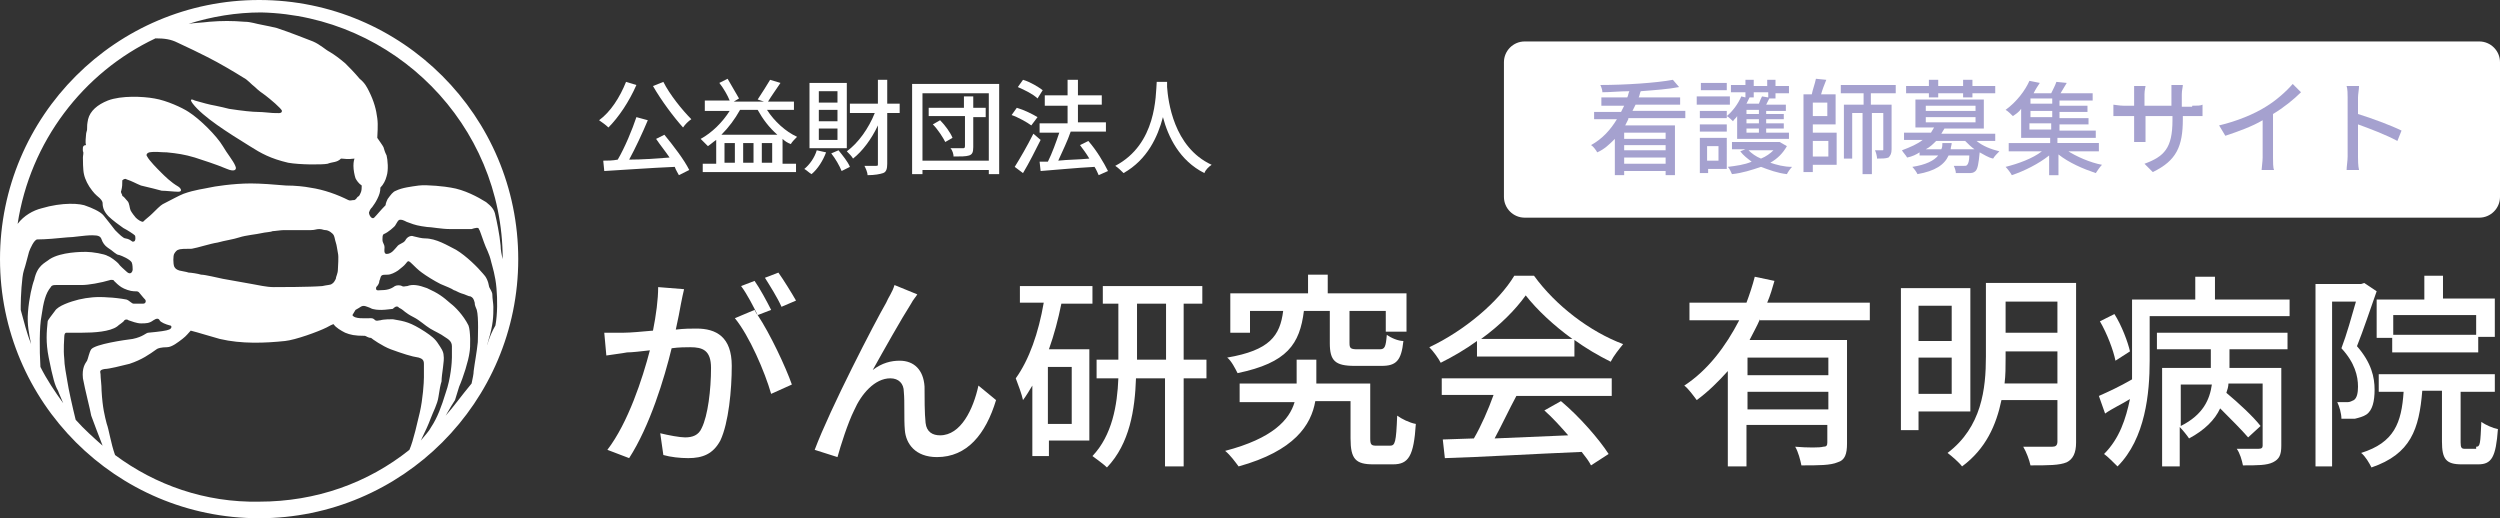 <?xml version="1.0" encoding="utf-8"?>
<!-- Generator: Adobe Illustrator 24.0.1, SVG Export Plug-In . SVG Version: 6.00 Build 0)  -->
<svg version="1.1" id="レイヤー_1" xmlns="http://www.w3.org/2000/svg" xmlns:xlink="http://www.w3.org/1999/xlink" x="0px"
	 y="0px" viewBox="0 0 241.2 50" style="enable-background:new 0 0 241.2 50;" xml:space="preserve">
<rect x="0" y="0" width="241.2" height="50" fill="#333333" stroke="none"/>
<style type="text/css">
	.st0{fill:#FFFFFF;}
	.st1{fill:#A5A1CF;}
</style>
<g>
	<g>
		<path class="st0" d="M25,0C11.2,0,0,11.2,0,25c0,13.8,11.2,25,25,25s25-11.2,25-25C50,11.2,38.8,0,25,0 M48.5,25
			C48.5,25,48.5,25,48.5,25c-0.1-0.4-0.2-0.9-0.2-1.3c-0.1-1.1-0.4-2.5-0.5-2.9c-0.1-0.6-0.4-0.9-0.9-1.3c-0.8-0.5-2.1-1.2-3.4-1.4
			c-0.5-0.1-2.3-0.3-3.1-0.2c-0.7,0.1-1.6,0.2-2.2,0.5c-0.3,0.1-0.5,0.4-0.8,0.8c0,0-0.2,0.4-0.2,0.6c-0.5,0.5-0.8,0.9-1.1,1.2
			c-0.2,0.2-0.5-0.2-0.5-0.5c0.1-0.3,0.2-0.4,0.3-0.5c0.2-0.3,0.3-0.4,0.5-0.8c0.2-0.4,0.3-0.7,0.3-1.1c0.3-0.3,0.5-0.7,0.6-1.1
			c0.2-0.6,0.1-1.6,0-2c-0.2-0.4-0.2-0.5-0.3-0.8c-0.1-0.2-0.4-0.6-0.6-0.9c0-0.3,0.1-1.2,0-1.9c-0.1-0.8-0.3-1.6-0.8-2.6
			c-0.2-0.4-0.4-0.8-0.9-1.2c-0.5-0.6-1-1.1-1.4-1.5c-0.6-0.5-1-0.8-1.5-1.1c-0.4-0.2-0.9-0.7-1.6-1c-0.8-0.3-2-0.8-3.5-1.3
			c-0.4-0.1-0.9-0.2-1.4-0.3c-0.6-0.1-1.1-0.3-1.7-0.3c-1.2-0.1-2.2-0.1-3.4,0c-0.8,0.1-1.4,0.1-2,0.2c2.2-0.7,4.6-1.1,7-1.1
			C38,1.5,48.5,12,48.5,25 M43,40.1c0.4-0.7,0.7-1.2,0.9-1.5c0.1-0.3,0.3-1,0.4-1.3c0.4-0.9,0.9-2.5,1-3.3c0.1-0.5,0.1-2.1-0.1-2.6
			c-0.5-1-1.3-1.8-1.7-2.1c-0.8-0.7-1.2-1-2.3-1.5c-0.8-0.3-1.4-0.4-1.9-0.2c-0.2,0-0.4,0.1-0.5,0c-0.2-0.1-0.5-0.1-0.7,0
			c-0.4,0.3-0.8,0.4-1.4,0.4c-0.2,0-0.5,0.1-0.4-0.3c0.2-0.2,0.3-0.4,0.3-0.6c0.1-0.2,0.1-0.4,0.2-0.5c0.1-0.1,0.3-0.1,0.6-0.1
			c0.3,0,0.7-0.2,1-0.4c0.1-0.1,0.4-0.3,0.6-0.5c0.2-0.2,0.3-0.4,0.4-0.4c0.1,0,0.3,0.2,0.4,0.3c0.1,0.1,0.6,0.6,0.9,0.8
			c0.4,0.3,1.2,0.8,1.8,1.1c0.7,0.3,1,0.4,1.3,0.6c0.1,0,0.4,0.2,0.7,0.3c0.4,0.1,0.7,0.3,0.9,0.3c0.2,0.1,0.3,0.2,0.4,0.6
			c0,0.3,0.1,0.4,0.2,0.7c0.2,0.7,0.1,2.7,0.1,3.1c-0.1,1-0.3,2-0.4,2.8c0,0.3-0.1,0.7-0.2,1.2C44.5,38.2,43.8,39.2,43,40.1
			 M42.8,34.3c0-0.4-0.3-0.8-0.5-1.1c-0.3-0.5-0.7-0.8-1.3-1.2c-1.4-0.9-1.9-1-3.1-1.2c-0.2,0-0.9,0-1.2,0.1c-0.2,0-0.3,0.1-0.5,0
			c-0.1-0.1-0.2-0.2-0.4-0.2c-0.6,0-1.6,0.1-1.8-0.3c0.1-0.2,0.2-0.3,0.3-0.5c0.2-0.1,0.5-0.3,0.5-0.3c0.3-0.2,0.6,0,0.9,0.1
			c0.3,0.2,0.9,0.2,1.1,0.2c0.4,0,1-0.1,1.1-0.1c0.1-0.1,0.3-0.3,0.5-0.2c0.1,0.1,0.1,0.1,0.3,0.2c0.2,0.1,0.4,0.4,1.2,0.8
			c0.6,0.3,1.1,0.8,1.6,1.1c0.5,0.3,1,0.5,1.4,0.8c0.3,0.2,0.7,0.4,0.7,0.9c0,0.2,0,0.7,0,1.1c0,0.4-0.1,2-0.6,3.4
			c-0.4,1.3-0.8,2.4-1.4,3.3c-0.2,0.4-0.6,0.8-1,1.3c0.4-0.8,0.8-1.7,0.9-2c0.3-0.8,0.7-1.5,0.8-2.2c0.1-0.7,0.2-1.2,0.3-1.5
			C42.6,36.1,42.9,34.8,42.8,34.3 M47,33.3c0-0.1,0.1-0.3,0.1-0.4c0.5-1.6,0.5-2.4,0.5-3.3c0-0.3-0.1-0.8-0.1-1.2
			c0-0.2-0.2-0.5-0.3-0.7c-0.1-0.6-0.3-1-0.6-1.3c-0.5-0.6-1.6-1.7-2.6-2.3c-0.8-0.4-1.9-1.1-3-1.1c-0.3,0-0.7-0.1-1.1-0.2
			c-0.2-0.1-0.6,0-0.8,0.4c-0.2,0.3-0.6,0.3-0.8,0.6c-0.2,0.2-0.5,0.7-1,0.7c-0.3,0-0.2-0.5-0.2-0.6c0-0.4-0.2-0.4-0.2-0.8
			c0-0.2,0-0.4,0.1-0.5c0.5-0.2,1-0.7,1.1-0.8c0.2-0.3,0.3-0.6,0.5-0.6c0.4,0,0.5,0.2,0.9,0.3c0.5,0.2,0.9,0.3,1.7,0.4
			c0.4,0,1.4,0.2,2.2,0.2c0.5,0,1.7,0,2.1,0c0.3-0.1,0.7-0.2,0.7,0c0.1,0.1,0.2,0.5,0.5,1.3c0.2,0.6,0.5,1,0.7,1.9
			c0.1,0.4,0.4,1.3,0.5,2.5c0.1,1.1,0.1,2.5-0.1,3.6C47.5,31.9,47.2,32.6,47,33.3 M15,3.7c0.9,0,1.5,0.1,2.1,0.4
			c1.1,0.5,2.1,1,2.9,1.4c1.2,0.6,2.7,1.5,3.5,2c0.4,0.2,0.7,0.6,1.1,0.9c0.3,0.3,0.7,0.6,1,0.8c0.4,0.3,1.6,1.3,1.6,1.5
			c0,0.3-0.4,0.2-0.9,0.2c-0.2,0-0.9-0.1-1.4-0.1c-0.5,0-1.5-0.1-2.8-0.3c-0.4-0.1-0.8-0.2-1.3-0.3c-0.6-0.1-1.3-0.3-2-0.5
			c-0.4-0.2-0.5-0.1-0.2,0.3c1,1.3,3.4,2.8,5.5,4.1c1.1,0.7,2,1.2,3.7,1.6c1.1,0.2,3.3,0.2,3.8,0.1c0.5-0.2,0.9-0.1,1.3-0.5
			c0.3,0,0.6,0.1,1.3,0c-0.1,0.3-0.1,0.6-0.1,0.7c0,0.4,0.1,0.9,0.2,1.2c0.1,0.2,0.3,0.5,0.6,0.7c0,0.2,0,0.5-0.1,0.7
			c-0.1,0.2-0.1,0.3-0.3,0.4c-0.1,0.1-0.1,0.2-0.3,0.3c-0.3,0-0.4,0.1-0.6,0c-1-0.5-2.3-1-3.7-1.2c-0.5-0.1-1.4-0.2-2.3-0.2
			c-1.1-0.1-2.5-0.2-3.4-0.2c-1.7,0-3.6,0.3-4,0.4c-0.4,0.1-1.4,0.2-2.5,0.6c-0.5,0.2-1.2,0.6-2,1c-0.2,0.1-0.7,0.6-1,0.9
			c-0.3,0.3-0.6,0.5-0.9,0.8c-0.2,0-0.5-0.2-0.7-0.4c-0.1-0.1-0.4-0.5-0.5-0.7c-0.1-0.2-0.1-0.7-0.3-0.9c-0.2-0.2-0.3-0.4-0.5-0.5
			c0-0.2-0.2-0.3-0.1-0.5c0.1-0.4,0.1-0.6,0.1-1c0.1-0.1,0.3-0.2,0.4-0.1c0.6,0.2,0.9,0.4,1.4,0.6c0.9,0.2,1.6,0.4,2,0.5
			c0.4,0,1.2,0.1,1.6,0.1c0.4,0,0.3-0.3,0-0.5c-0.7-0.4-1.3-1-1.7-1.4c-0.3-0.3-1.1-1.1-1.3-1.5c-0.1-0.1-0.1-0.3,0.2-0.4
			c0.6-0.1,1.1,0,1.7,0c1,0.1,1.7,0.2,2.7,0.5c0.9,0.3,1.9,0.6,3.1,1.1c0.7,0.3,1,0.1,0.8-0.3c-0.2-0.5-0.8-1.2-1.2-1.9
			c-0.6-1-2.2-2.6-3.3-3.3c-0.6-0.4-2.1-1.1-3.3-1.3c-1.1-0.2-3.2-0.3-4.5,0.2c-1,0.4-1.7,1-1.9,1.8c-0.1,0.5-0.1,0.6-0.1,1
			c0,0.1-0.1,0.3-0.1,0.5c0,0.2-0.1,0.7,0,1C7.9,14,8,14.4,8,14.6C8.1,14.7,8,15,8,15.2c0,0.2,0,1.2,0.1,1.6
			c0.1,0.5,0.4,1.1,0.8,1.6c0.3,0.4,0.6,0.6,0.7,0.7c0.1,0.1,0.3,0.3,0.3,0.5c0,0.5,0.2,0.9,0.6,1.3c0.3,0.3,1.1,0.9,1.4,1.1
			c0.4,0.2,1,0.6,1.1,0.7c0.1,0.1,0.1,0.6-0.1,0.6c-0.2,0.1-0.2-0.2-0.8-0.3c-0.2,0-0.6-0.4-1-0.8c-0.3-0.4-0.7-0.9-1.1-1.4
			c-0.3-0.4-1.3-0.8-1.6-0.9C7.8,19.6,6,19.5,4,20.1c-0.8,0.2-1.7,0.7-2.3,1.5C2.9,13.7,8,7,15,3.7 M32.6,26c0,0.4-0.2,0.7-0.2,0.9
			c-0.1,0.2-0.2,0.4-0.4,0.5c-0.1,0.1-0.5,0.1-0.9,0.2c-1.2,0.1-4.2,0.1-4.7,0.1c-0.7,0-1.5-0.2-2.1-0.3c-0.6-0.1-2.2-0.4-2.8-0.5
			c-0.5-0.1-1.7-0.4-2.1-0.4c-0.3-0.1-1-0.2-1.2-0.2c-0.3-0.1-0.5-0.1-0.9-0.2c-0.3-0.1-0.4-0.2-0.5-0.4c-0.1-0.3-0.1-1,0-1.2
			c0.1-0.2,0.3-0.4,0.4-0.4c0.2-0.1,0.7-0.1,1.3-0.1c0.6-0.1,1.8-0.5,2.5-0.6c0.7-0.2,1.5-0.3,2.1-0.5c0.6-0.2,1.7-0.3,2.1-0.4
			c0.4-0.1,0.9-0.1,1.1-0.2c0.2,0,0.8-0.1,1.1-0.1c0.3,0,1.4,0,1.8,0c0.2,0,0.5,0,0.8,0c0.4,0,0.5-0.1,0.8-0.1
			c0.3,0,0.4,0.1,0.6,0.1c0.3,0,0.7,0.3,0.8,0.5c0.1,0.2,0.1,0.4,0.2,0.7c0.1,0.3,0.1,0.5,0.2,1C32.7,24.8,32.6,25.7,32.6,26
			 M8.8,40.1C9.1,40.9,9.5,42,9.9,43c-0.9-0.8-1.8-1.6-2.6-2.5c-0.3-1.2-0.7-3-0.8-3.7c-0.1-0.6-0.3-1.6-0.3-2.2
			c-0.1-0.9,0-1.9,0-2.1c0-0.3,0.1-0.4,0.2-0.4c0.3,0,1,0,1.5,0c1.2,0,2.7-0.1,3.4-0.6c0.2-0.2,0.6-0.4,0.7-0.6
			c0.1-0.1,0.3-0.1,0.4,0c0.3,0.1,0.8,0.3,1.2,0.3c0.5,0,0.8,0,1.2-0.3c0.3-0.2,0.5-0.2,0.6,0c0.1,0.2,0.6,0.4,1,0.5
			c0.2,0,0.2,0.3-0.1,0.4c-0.2,0.1-0.9,0.2-2,0.3c-0.2,0-0.5,0.4-1.5,0.6c-0.8,0.1-3.6,0.5-4,1c-0.2,0.3-0.3,0.9-0.4,1.1
			c-0.2,0.3-0.5,0.7-0.4,1.7C8.2,37.6,8.7,39.5,8.8,40.1 M3.9,35.4C3.9,35.4,3.9,35.3,3.9,35.4c-0.1-1.7-0.1-3.9,0.1-4.9
			c0.2-1.4,0.4-2.2,0.9-2.8c0.1-0.2,0.3-0.2,0.5-0.2c0.4,0,1.8,0,2.5,0c0.6,0,1.8-0.2,2.8-0.5c0.1,0,0.3,0,0.3,0.1
			c0.2,0.2,0.4,0.4,0.7,0.6c0.3,0.2,0.9,0.4,1.2,0.4c0.3,0,0.4,0,0.5,0.1c0.1,0.1,0.4,0.5,0.6,0.7c0.1,0.1,0.1,0.4-0.2,0.4
			c-0.2,0-0.7,0-0.9,0c-0.2,0-0.4-0.3-0.7-0.4c-0.5-0.1-1.4-0.2-1.7-0.2c-1.2-0.1-2,0-2.9,0.2c-0.8,0.2-2,0.6-2.3,1.1
			C5,30.4,4.6,30.9,4.6,31c-0.1,1-0.2,2,0.1,3.5c0.4,2,0.6,2.7,0.9,3.2c0.1,0.3,0.3,0.7,0.5,1.2C5.3,37.8,4.5,36.6,3.9,35.4 M2,29.9
			c0-0.2,0-0.3,0-0.4c0-0.8,0.1-2.8,0.3-3.4c0.2-0.6,0.3-1.1,0.5-1.8c0.1-0.3,0.5-1.2,0.8-1.2c0.8,0,1.9-0.1,2.9-0.2
			c0.6,0,1.6-0.2,2.4-0.2c0.6,0,0.8,0.1,0.9,0.4c0.1,0.3,0.3,0.6,0.6,0.8c0.5,0.3,0.8,0.7,1.1,0.7c0.3,0.1,1,0.4,1.2,0.7
			c0.1,0.2,0.1,0.6,0.1,0.7c0,0.2-0.2,0.6-0.6,0.2c-0.2-0.2-0.6-0.5-0.8-0.8c-0.2-0.2-0.7-0.6-1-0.7c-0.3-0.2-1.5-0.4-2.1-0.4
			c-0.4,0-2.4,0-3.5,0.7c-0.5,0.4-1.2,0.6-1.5,2c-0.2,0.5-0.5,1.8-0.6,3.1c-0.1,1.2,0.1,2.1,0.3,3.1C2.6,32.2,2.3,31,2,29.9
			 M11.1,43.9c-0.4-1.1-0.6-2.5-0.8-3c-0.2-0.8-0.4-1.5-0.5-3.2c0-0.6-0.1-1.2-0.1-1.6c0-0.2-0.2-0.4,0.4-0.5c0.4,0,1.6-0.3,2.4-0.5
			c1.2-0.4,1.9-0.9,2.6-1.4c0.1-0.1,0.5-0.2,1-0.2c0.5,0,1.1-0.5,1.5-0.8c0.4-0.3,0.6-0.6,0.8-0.8c0.8,0.2,1.7,0.5,2.8,0.8
			c2.1,0.5,4.4,0.4,6.3,0.2c1-0.1,3.2-0.9,4-1.3c0.2-0.1,0.7-0.4,0.7-0.3c0.2,0.3,0.7,0.6,1.1,0.8c0.5,0.2,0.9,0.3,1.9,0.3
			c0.1,0,0.3,0.2,0.6,0.2c0.1,0.1,1.1,0.8,1.9,1.1c1.1,0.4,2,0.7,2.7,0.8c0.3,0.1,0.5,0.2,0.5,0.6c0,0.1,0,1,0,1.3
			c0,0.5-0.1,2.1-0.4,3.4c-0.2,0.8-0.6,2.7-1,3.6c-4,3.2-9,5-14.5,5C19.8,48.5,15,46.8,11.1,43.9"/>
	</g>
	<g>
		<path class="st0" d="M66,27.9c-0.1,0.4-0.2,0.9-0.3,1.4c-0.1,0.6-0.3,1.6-0.5,2.5c0.8-0.1,1.5-0.1,2-0.1c1.9,0,3.4,0.8,3.4,3.6
			c0,2.3-0.3,5.5-1.1,7.2c-0.7,1.3-1.7,1.7-3.1,1.7c-0.8,0-1.7-0.1-2.4-0.3l-0.3-2.1c0.8,0.2,1.9,0.4,2.4,0.4c0.7,0,1.3-0.2,1.6-0.9
			c0.6-1.2,0.9-3.7,0.9-5.8c0-1.7-0.8-2-2-2c-0.4,0-1.1,0-1.8,0.1c-0.7,2.9-2.1,7.5-4.1,10.6l-2.1-0.8c2-2.6,3.4-6.9,4.1-9.6
			c-0.9,0.1-1.7,0.2-2.2,0.2c-0.5,0.1-1.4,0.2-2,0.3l-0.2-2.2c0.7,0,1.2,0,1.9,0c0.6,0,1.7-0.1,2.8-0.2c0.3-1.5,0.5-3,0.5-4.2
			L66,27.9z M73.1,30.4c1.2,1.8,2.7,5,3.3,6.7l-2,0.9c-0.6-2.1-2.1-5.6-3.5-7.3l1.9-0.8C72.9,30.1,73,30.3,73.1,30.4
			c-0.4-0.8-1-2-1.6-2.8l1.3-0.5c0.5,0.7,1.2,2,1.6,2.8L73.1,30.4z M75.4,29.6c-0.4-0.9-1.1-2-1.6-2.8l1.3-0.5
			c0.5,0.7,1.3,2,1.7,2.7L75.4,29.6z"/>
		<path class="st0" d="M87.9,29.3c-0.9,1.4-2.7,4.6-3.7,6.4c0.9-0.7,1.8-0.9,2.6-0.9c1.4,0,2.3,0.9,2.4,2.5c0,1,0,2.6,0.1,3.5
			c0.1,0.9,0.7,1.2,1.4,1.2c2,0,3.2-2.5,3.7-4.8l1.7,1.4c-1,3.3-2.8,5.5-5.7,5.5c-2.1,0-3-1.3-3.1-2.6c-0.1-1.1,0-2.7-0.1-3.7
			c0-0.8-0.5-1.3-1.3-1.3c-1.5,0-2.8,1.5-3.5,3.1c-0.6,1.2-1.3,3.4-1.6,4.5l-2.2-0.7c1.5-4,5.8-12.3,6.9-14.2c0.2-0.5,0.6-1,0.8-1.7
			l2.2,0.9C88.4,28.6,88.1,28.9,87.9,29.3z"/>
		<path class="st0" d="M98.3,27.6h7.1v1.7h-3c-0.3,1.5-0.7,3-1.2,4.4h3.9v8.8h-3.9V44h-1.6v-6.8c-0.3,0.5-0.6,1-0.9,1.4
			c-0.1-0.5-0.5-1.6-0.7-2.1c1.3-1.8,2.2-4.4,2.7-7.3h-2.3V27.6z M103.4,35.4h-2.3v5.5h2.3V35.4z M116.4,36.5h-2.2V45h-1.8v-8.5
			h-2.8c-0.1,3-0.6,6.3-2.8,8.6c-0.3-0.3-1-0.8-1.4-1.1c1.9-2,2.4-4.9,2.5-7.5h-2.1v-1.8h2.1v-5.4h-1.5v-1.7h9.6v1.7h-1.8v5.4h2.2
			V36.5z M112.5,34.7v-5.4h-2.8v5.4H112.5z"/>
		<path class="st0" d="M134.1,43c0.5,0,0.6-0.3,0.7-2.9c0.4,0.3,1.2,0.7,1.8,0.8c-0.2,3.1-0.7,3.9-2.2,3.9h-1.9
			c-1.7,0-2.2-0.5-2.2-2.5v-3.6h-3.4c-0.4,2.3-2,4.8-7.4,6.3c-0.3-0.4-0.8-1.1-1.3-1.5c4.6-1.2,6.2-3,6.7-4.7h-5.3V37h5.5v-2.3h1.9
			V37h5.2v5.3c0,0.6,0.1,0.7,0.6,0.7H134.1z M125.8,30c-0.4,3.2-1.6,5-6.4,6c-0.2-0.4-0.6-1.2-1-1.5c4.1-0.7,5.1-2.1,5.4-4.5h-3.2
			v2.1h-1.9v-3.8h7.5v-1.8h1.9v1.8h7.6V32h-2V30h-3.5v3.1c0,0.5,0.1,0.6,0.8,0.6h2.1c0.5,0,0.6-0.2,0.7-1.4c0.4,0.3,1.1,0.6,1.6,0.6
			c-0.2,1.9-0.7,2.4-2.1,2.4h-2.6c-1.9,0-2.4-0.5-2.4-2.2V30H125.8z"/>
		<path class="st0" d="M142.5,32.9c-1.1,0.8-2.3,1.5-3.5,2.1c-0.2-0.4-0.7-1.1-1.1-1.5c3.4-1.6,6.7-4.4,8.2-6.9h1.9
			c2.1,2.9,5.4,5.4,8.6,6.6c-0.4,0.5-0.9,1.1-1.2,1.7c-1.2-0.6-2.4-1.3-3.5-2.1v1.6h-9.4V32.9z M139.1,36.5h16.4v1.7h-9.2
			c-0.7,1.3-1.4,2.8-2.1,4.1c2.2-0.1,4.7-0.2,7.1-0.3c-0.7-0.8-1.5-1.7-2.3-2.4l1.6-0.9c1.8,1.5,3.7,3.7,4.6,5.1l-1.7,1.1
			c-0.2-0.4-0.5-0.8-0.9-1.3c-4.8,0.2-9.8,0.5-13.2,0.6l-0.2-1.8l3-0.1c0.7-1.2,1.4-2.8,1.9-4.2h-5V36.5z M151.7,32.7
			c-1.8-1.3-3.4-2.8-4.5-4.2c-1,1.4-2.5,2.9-4.3,4.2H151.7z"/>
		<path class="st0" d="M169.8,30.8c-0.3,0.7-0.7,1.4-1,2h9.4v10c0,1-0.2,1.6-0.9,1.8c-0.7,0.3-1.8,0.3-3.5,0.3
			c-0.1-0.5-0.3-1.3-0.6-1.8c1.2,0.1,2.4,0.1,2.7,0c0.3,0,0.4-0.1,0.4-0.4v-1.7h-7.8V45h-1.8v-9.2c-0.9,1-1.9,2-3,2.8
			c-0.3-0.4-0.8-1.1-1.2-1.4c2.3-1.5,4-3.8,5.3-6.3H163v-1.7h5.5c0.3-0.8,0.6-1.7,0.8-2.5l1.9,0.4c-0.2,0.7-0.4,1.4-0.7,2.1h9.9v1.7
			H169.8z M176.4,34.5h-7.8v1.7h7.8V34.5z M176.4,39.5v-1.7h-7.8v1.7H176.4z"/>
		<path class="st0" d="M185.1,39.7v1.8h-1.7V27.8h6.7v11.9H185.1z M185.1,29.5v3.4h3.2v-3.4H185.1z M188.3,38v-3.5h-3.2V38H188.3z
			 M200.3,42.7c0,1-0.3,1.6-0.9,1.9c-0.7,0.3-1.8,0.3-3.5,0.3c-0.1-0.5-0.4-1.3-0.7-1.8c1.2,0,2.4,0,2.8,0c0.3,0,0.5-0.1,0.5-0.5v-4
			h-5.4c-0.5,2.4-1.5,4.7-3.8,6.4c-0.3-0.4-1-1-1.4-1.3c3.3-2.5,3.7-6.2,3.7-9.3v-7.1h8.7V42.7z M198.5,37v-3.1h-5v0.7
			c0,0.8,0,1.6-0.1,2.4H198.5z M193.5,29.1v3h5v-3H193.5z"/>
		<path class="st0" d="M220.9,28.8v1.7h-13.5v4.3c0,3.1-0.4,7.5-3.1,10.2c-0.3-0.3-1-1-1.3-1.2c1.5-1.5,2.1-3.4,2.5-5.3
			c-0.8,0.5-1.7,0.9-2.4,1.4l-0.6-1.7c0.9-0.4,2-0.9,3.2-1.6c0-0.6,0-1.2,0-1.8v-5.9h6.1v-2.2h1.9v2.2H220.9z M204.1,34.8
			c-0.2-1-0.8-2.6-1.5-3.8l1.4-0.7c0.7,1.1,1.3,2.7,1.5,3.6L204.1,34.8z M208.3,32.1h12.4v1.6h-5.6v1.8h5V43c0,0.9-0.2,1.3-0.8,1.6
			c-0.6,0.3-1.5,0.3-2.9,0.3c-0.1-0.5-0.3-1.2-0.6-1.6c0.9,0,1.8,0,2.1,0c0.3,0,0.4-0.1,0.4-0.3v-6H215c0,0.3-0.1,0.6-0.2,0.9
			c1.2,1,2.6,2.3,3.3,3.2l-1.2,1.1c-0.6-0.7-1.7-1.8-2.7-2.8c-0.5,1.1-1.5,2.1-3,2.9c-0.2-0.3-0.6-0.8-0.9-1.1V45h-1.7v-9.5h4.7
			v-1.8h-5.2V32.1z M210.4,41.1c2.2-1.1,2.8-2.6,3-4h-3V41.1z"/>
		<path class="st0" d="M229.3,28.1c-0.6,1.7-1.3,3.8-1.9,5.3c1.4,1.6,1.7,3,1.7,4.2c0,1.1-0.2,2-0.8,2.4c-0.3,0.2-0.7,0.3-1.1,0.4
			c-0.4,0-0.9,0-1.3,0c0-0.5-0.2-1.2-0.4-1.6c0.4,0,0.8,0,1,0c0.2,0,0.4-0.1,0.6-0.2c0.3-0.2,0.4-0.7,0.4-1.3c0-1-0.3-2.3-1.6-3.7
			c0.5-1.3,1-3.1,1.4-4.5H225V45h-1.6V27.4h4.4l0.3-0.1L229.3,28.1z M238.9,43.1c0.4,0,0.4-0.3,0.5-2.4c0.4,0.3,1.1,0.6,1.6,0.7
			c-0.2,2.7-0.6,3.4-1.9,3.4h-1.6c-1.5,0-1.9-0.5-1.9-2.2v-4.9h-1.9c-0.3,3.7-1.1,6.1-4.9,7.4c-0.2-0.4-0.6-1.1-1-1.4
			c3.2-1,3.9-2.9,4.1-5.9h-2.4v-1.7h11.2v1.7h-3.3v4.9c0,0.5,0.1,0.6,0.4,0.6H238.9z M233.9,28.8v-2.2h1.8v2.2h5v3.7h-1.6V34h-8.3
			v-1.4h-1.5v-3.7H233.9z M238.9,30.4h-8v1.9h8V30.4z"/>
	</g>
	<g>
		<path class="st0" d="M239.2,21h-92.1c-1.1,0-2-0.9-2-2V6c0-1.1,0.9-2,2-2h92.1c1.1,0,2,0.9,2,2v13C241.2,20.1,240.3,21,239.2,21z"
			/>
		<g>
			<path class="st1" d="M157.1,11.5c-0.1,0.2-0.2,0.4-0.3,0.6h4.8v4.8h-0.9v-0.4h-4v0.4h-0.9v-3.5c-0.5,0.5-1,1-1.7,1.3
				c-0.1-0.2-0.4-0.6-0.6-0.7c1.1-0.6,1.9-1.5,2.5-2.5h-2.2v-0.7h2.6c0.1-0.2,0.2-0.4,0.3-0.6h-2.2V9.4h2.5c0.1-0.2,0.1-0.4,0.2-0.6
				c-0.9,0-1.8,0.1-2.6,0.1c0-0.2-0.1-0.5-0.2-0.7c2.4,0,5.4-0.2,7-0.5l0.6,0.7c-1,0.2-2.4,0.3-3.7,0.4c-0.1,0.2-0.1,0.4-0.2,0.6h4
				v0.7h-4.3c-0.1,0.2-0.2,0.4-0.3,0.6h5.1v0.7H157.1z M160.7,12.8h-4v0.6h4V12.8z M156.7,14.5h4V14h-4V14.5z M160.7,15.8v-0.6h-4
				v0.6H160.7z"/>
			<path class="st1" d="M166.9,10.1h-3.2V9.3h3.2V10.1z M166.6,16.3h-1.8v0.4H164v-3.4h2.6V16.3z M166.6,10.7v0.7H164v-0.7H166.6z
				 M164,12h2.6v0.7H164V12z M166.6,8.7h-2.5V8h2.5V8.7z M164.7,14.1v1.4h1.1v-1.4H164.7z M167.6,11.2c-0.1,0.2-0.3,0.3-0.4,0.5
				c-0.1-0.1-0.4-0.4-0.6-0.5c0.6-0.5,1.1-1.2,1.4-1.9l0.4,0.1V8.9H167V8.2h1.4V7.7h0.8v0.6h1.3V7.7h0.8v0.6h1.3v0.7h-1.3v0.5h-0.6
				c-0.1,0.2-0.2,0.4-0.3,0.6h1.9v0.6h-1.9V11h1.7v0.5h-1.7v0.4h1.7v0.5h-1.7v0.4h2.2v0.6h-5V11.2z M172.4,14.1
				c-0.4,0.7-0.9,1.2-1.6,1.6c0.6,0.2,1.3,0.4,2.1,0.4c-0.2,0.2-0.4,0.5-0.5,0.7c-0.9-0.1-1.7-0.4-2.5-0.7c-0.9,0.3-1.8,0.6-2.8,0.7
				c-0.1-0.2-0.2-0.5-0.4-0.7c0.8-0.1,1.6-0.2,2.3-0.5c-0.4-0.3-0.8-0.6-1.1-1l0.5-0.2h-1.3v-0.7h4.5l0.1,0L172.4,14.1z M169.2,8.9
				v0.5h-0.4c-0.1,0.2-0.2,0.4-0.3,0.6h1.2c0.1-0.3,0.2-0.5,0.3-0.7l0.6,0.1V8.9H169.2z M169.7,10.6h-1.2V11h1.2V10.6z M169.7,11.5
				h-1.2v0.4h1.2V11.5z M169.7,12.4h-1.2v0.4h1.2V12.4z M168.7,14.5c0.3,0.3,0.7,0.6,1.2,0.8c0.5-0.2,0.9-0.5,1.2-0.8H168.7z"/>
			<path class="st1" d="M174.9,12.8h2.3v3.1h-2.3v0.7H174V9.1h0.8c0.1-0.5,0.3-1,0.4-1.5l1,0.1c-0.2,0.5-0.4,1-0.5,1.4h1.4V12h-2.2
				V12.8z M176.3,9.9h-1.4v1.3h1.4V9.9z M174.9,13.6v1.5h1.5v-1.5H174.9z M180.5,9v1.1h2v4.3c0,0.4-0.1,0.6-0.3,0.8
				c-0.3,0.1-0.6,0.1-1.1,0.1c0-0.2-0.1-0.6-0.2-0.8c0.3,0,0.6,0,0.7,0c0.1,0,0.1,0,0.1-0.1v-3.5h-1.1v5.9h-0.9v-5.9h-1v4.4h-0.8
				v-5.2h1.9V9h-2.2V8.2h5.3V9H180.5z"/>
			<path class="st1" d="M190.7,13.6c0.6,0.5,1.4,0.8,2.2,1c-0.2,0.2-0.5,0.5-0.6,0.7c-0.5-0.1-0.9-0.4-1.3-0.6
				c-0.1,1.1-0.2,1.6-0.4,1.8c-0.2,0.2-0.4,0.2-0.7,0.2c-0.2,0-0.7,0-1.2,0c0-0.2-0.1-0.5-0.2-0.7c0.4,0,0.9,0,1,0
				c0.2,0,0.2,0,0.3-0.1c0.1-0.1,0.2-0.4,0.2-0.9h-2c-0.4,0.9-1.3,1.5-3,1.8c-0.1-0.2-0.3-0.5-0.5-0.7c1.3-0.2,2.1-0.6,2.5-1.1h-1.8
				v-0.3c-0.3,0.2-0.7,0.4-1.2,0.5c-0.1-0.2-0.4-0.5-0.5-0.7c0.8-0.3,1.5-0.6,2-1h-1.8v-0.7h2.6c0.1-0.2,0.2-0.3,0.3-0.5h-1.8V9.6
				h6.6v2.8h-3.8c-0.1,0.2-0.2,0.3-0.3,0.5h5.2v0.7H190.7z M186.1,9h-2.2V8.3h2.2V7.7h0.9v0.6h2.4V7.7h0.9v0.6h2.2V9h-2.2v0.4h-0.9
				V9H187v0.4h-0.9V9z M185.8,10.7h4.8v-0.5h-4.8V10.7z M185.8,11.8h4.8v-0.5h-4.8V11.8z M190.5,14.4c-0.3-0.2-0.6-0.5-0.9-0.8h-2.8
				c-0.3,0.3-0.6,0.6-1,0.8h1.5c0.1-0.2,0.1-0.4,0.1-0.6h0.9c0,0.2-0.1,0.4-0.1,0.6H190.5z"/>
			<path class="st1" d="M199.4,14.5c0.9,0.6,2.3,1.2,3.4,1.4c-0.2,0.2-0.4,0.5-0.6,0.8c-1.2-0.4-2.6-1-3.6-1.8v2h-0.9v-1.9
				c-1,0.8-2.4,1.5-3.6,1.9c-0.1-0.2-0.4-0.6-0.6-0.8c1.2-0.3,2.6-0.8,3.5-1.5h-3.2v-0.8h4v-0.5H195v-2.8c-0.2,0.3-0.5,0.5-0.8,0.7
				c-0.2-0.2-0.5-0.5-0.7-0.6c1.1-0.8,1.9-1.9,2.3-2.8l1,0.2c-0.2,0.3-0.4,0.6-0.6,1h1.7c0.2-0.4,0.4-0.8,0.5-1.1l1,0.1
				c-0.2,0.3-0.4,0.7-0.6,1h3.1v0.7h-3.2v0.5h2.7v0.6h-2.7v0.6h2.8v0.6h-2.8v0.6h3.5v0.7h-3.7v0.5h4v0.8H199.4z M198,9.5h-2.1v0.5
				h2.1V9.5z M198,10.7h-2.1v0.6h2.1V10.7z M195.8,12.5h2.1v-0.6h-2.1V12.5z"/>
			<path class="st1" d="M211.5,10.2c0.5,0,0.8,0,1-0.1v1.1c-0.2,0-0.5,0-1,0h-0.9v0.3c0,2.6-0.6,4-2.9,5.1l-0.8-0.8
				c1.9-0.7,2.7-1.5,2.7-4.2v-0.4h-2.6v1.5c0,0.4,0,0.8,0,1h-1.1c0-0.1,0-0.6,0-1v-1.5h-1c-0.5,0-0.9,0-1,0v-1.1
				c0.1,0,0.6,0.1,1,0.1h1V9.1c0-0.3,0-0.7,0-0.8h1.1c0,0.1-0.1,0.4-0.1,0.8v1.1h2.6V9.1c0-0.4,0-0.7,0-0.9h1.1
				c0,0.2-0.1,0.5-0.1,0.9v1.2H211.5z"/>
			<path class="st1" d="M219.3,15.2c0,0.4,0,1,0.1,1.2h-1.2c0-0.2,0.1-0.8,0.1-1.2v-3.6c-1,0.6-2.4,1.1-3.6,1.5l-0.6-1
				c1.7-0.4,3.4-1.1,4.5-1.8c1-0.6,2-1.5,2.6-2.2l0.8,0.8c-0.7,0.7-1.7,1.5-2.7,2.1V15.2z"/>
			<path class="st1" d="M231.3,13.6c-1.1-0.6-2.7-1.2-3.8-1.6v3.1c0,0.3,0,0.9,0.1,1.3h-1.2c0-0.3,0.1-0.9,0.1-1.3V9.4
				c0-0.3,0-0.8-0.1-1.1h1.2c0,0.3-0.1,0.8-0.1,1.1v1.6c1.3,0.4,3.2,1.1,4.2,1.6L231.3,13.6z"/>
		</g>
	</g>
	<g>
		<path class="st0" d="M61.4,8.2c-0.7,1.6-1.7,3.1-2.7,4.1c-0.2-0.2-0.6-0.5-0.9-0.7c1.1-0.8,2-2.2,2.6-3.7L61.4,8.2z M64.1,13
			c0.9,1.1,1.9,2.4,2.4,3.4l-1,0.5c-0.1-0.2-0.3-0.5-0.4-0.8c-2.4,0.1-5,0.3-6.8,0.4l-0.1-1c0.4,0,0.9,0,1.4-0.1
			c0.7-1.2,1.4-2.9,1.8-4.1l1.1,0.3c-0.5,1.2-1.2,2.7-1.8,3.8c1.2,0,2.6-0.1,3.9-0.2c-0.4-0.6-0.9-1.2-1.3-1.8L64.1,13z M64,7.9
			c0.6,1.2,1.8,2.7,2.7,3.6c-0.3,0.2-0.6,0.5-0.8,0.8c-0.9-1-2.1-2.6-2.9-4L64,7.9z"/>
		<path class="st0" d="M74,10.6c0.7,1.1,1.8,2.1,2.9,2.6c-0.2,0.2-0.5,0.5-0.6,0.7c-0.3-0.1-0.6-0.3-0.8-0.5v2.4h1.3v0.8h-9v-0.8
			h1.3v-2.3c-0.3,0.2-0.5,0.4-0.8,0.6c-0.2-0.2-0.5-0.5-0.7-0.7c1.1-0.6,2.1-1.6,2.8-2.7h-2.4V9.7h2.4c-0.2-0.5-0.6-1.2-1-1.7
			l0.8-0.4C70.6,8.3,71,9,71.3,9.5l-0.5,0.3h2.9l-0.6-0.2C73.5,9,74,8.2,74.3,7.7l1,0.3c-0.4,0.6-0.9,1.3-1.2,1.8h2.5v0.8H74z
			 M75,13c-0.8-0.7-1.4-1.5-1.9-2.4h-1.7c-0.5,0.9-1.1,1.7-1.8,2.4H75z M70.9,13.8h-1v1.9h1V13.8z M72.7,13.8h-1v1.9h1V13.8z
			 M74.5,15.7v-1.9h-1v1.9H74.5z"/>
		<path class="st0" d="M79.7,14.7c-0.3,0.8-0.8,1.6-1.4,2.1c-0.2-0.1-0.5-0.4-0.7-0.5c0.5-0.4,1-1.1,1.2-1.8L79.7,14.7z M81.7,14.3
			h-3.6V8h3.6V14.3z M80.8,8.8H79v1.1h1.8V8.8z M80.8,10.6H79v1.1h1.8V10.6z M80.8,12.4H79v1.1h1.8V12.4z M80.9,14.5
			c0.4,0.5,0.9,1.1,1.1,1.6l-0.8,0.4c-0.2-0.5-0.6-1.2-1-1.7L80.9,14.5z M86.8,10.9h-1.2v4.9c0,0.5-0.1,0.8-0.4,0.9
			c-0.3,0.1-0.8,0.2-1.5,0.2c0-0.3-0.2-0.7-0.3-0.9c0.5,0,1,0,1.1,0c0.2,0,0.2,0,0.2-0.2v-3.7c-0.6,1.3-1.5,2.5-2.4,3.2
			c-0.1-0.2-0.4-0.5-0.6-0.7c1.1-0.8,2.1-2.2,2.7-3.7H82V10h2.7V7.7h0.9V10h1.2V10.9z"/>
		<path class="st0" d="M96.4,8.1v8.7h-1v-0.4H89v0.4H88V8.1H96.4z M95.4,15.5V9H89v6.5H95.4z M95.1,11.3h-1.2v2.9
			c0,0.5-0.1,0.7-0.4,0.8c-0.3,0.1-0.8,0.1-1.5,0.1c0-0.2-0.1-0.6-0.3-0.8c0.5,0,1,0,1.2,0c0.1,0,0.2,0,0.2-0.2v-2.9h-3.5v-0.8H93
			V9.3h0.9v1.1h1.2V11.3z M90.7,11.6c0.5,0.5,1,1.2,1.2,1.7l-0.7,0.4C91,13.3,90.5,12.5,90,12L90.7,11.6z"/>
		<path class="st0" d="M99.5,12.1c-0.4-0.3-1.3-0.8-1.9-1l0.5-0.7c0.7,0.2,1.5,0.6,2,0.9L99.5,12.1z M100.4,13.5
			c-0.5,1-1.1,2.2-1.7,3.2l-0.8-0.6c0.5-0.8,1.2-2,1.8-3.2L100.4,13.5z M100.1,9.5c-0.4-0.4-1.2-0.8-1.9-1.1l0.5-0.7
			c0.7,0.2,1.5,0.7,1.9,1L100.1,9.5z M106,16.9c-0.1-0.2-0.2-0.5-0.4-0.8c-1.9,0.1-3.8,0.3-5.2,0.4l-0.1-0.9l0.8,0
			c0.4-0.8,0.8-1.9,1.1-2.8h-1.9v-0.9h2.7v-1.7h-2.2V9.2h2.2V7.7h1v1.5h2.3v0.9h-2.3v1.7h2.7v0.9h-3.4c-0.3,0.9-0.8,1.9-1.2,2.8
			c0.9-0.1,2-0.1,3-0.2c-0.3-0.5-0.6-0.9-0.9-1.3l0.8-0.4c0.8,0.9,1.5,2.1,1.9,2.9L106,16.9z"/>
		<path class="st0" d="M112.6,7.9c0,0.1,0,0.3,0,0.5c0.1,1.3,0.6,5.8,4.3,7.5c-0.3,0.2-0.6,0.5-0.7,0.8c-2.4-1.2-3.5-3.5-4-5.4
			c-0.5,1.9-1.5,4.1-3.8,5.4c-0.2-0.2-0.5-0.5-0.8-0.7c4-2.1,3.9-6.8,4-8.1H112.6z"/>
	</g>
</g>
</svg>
